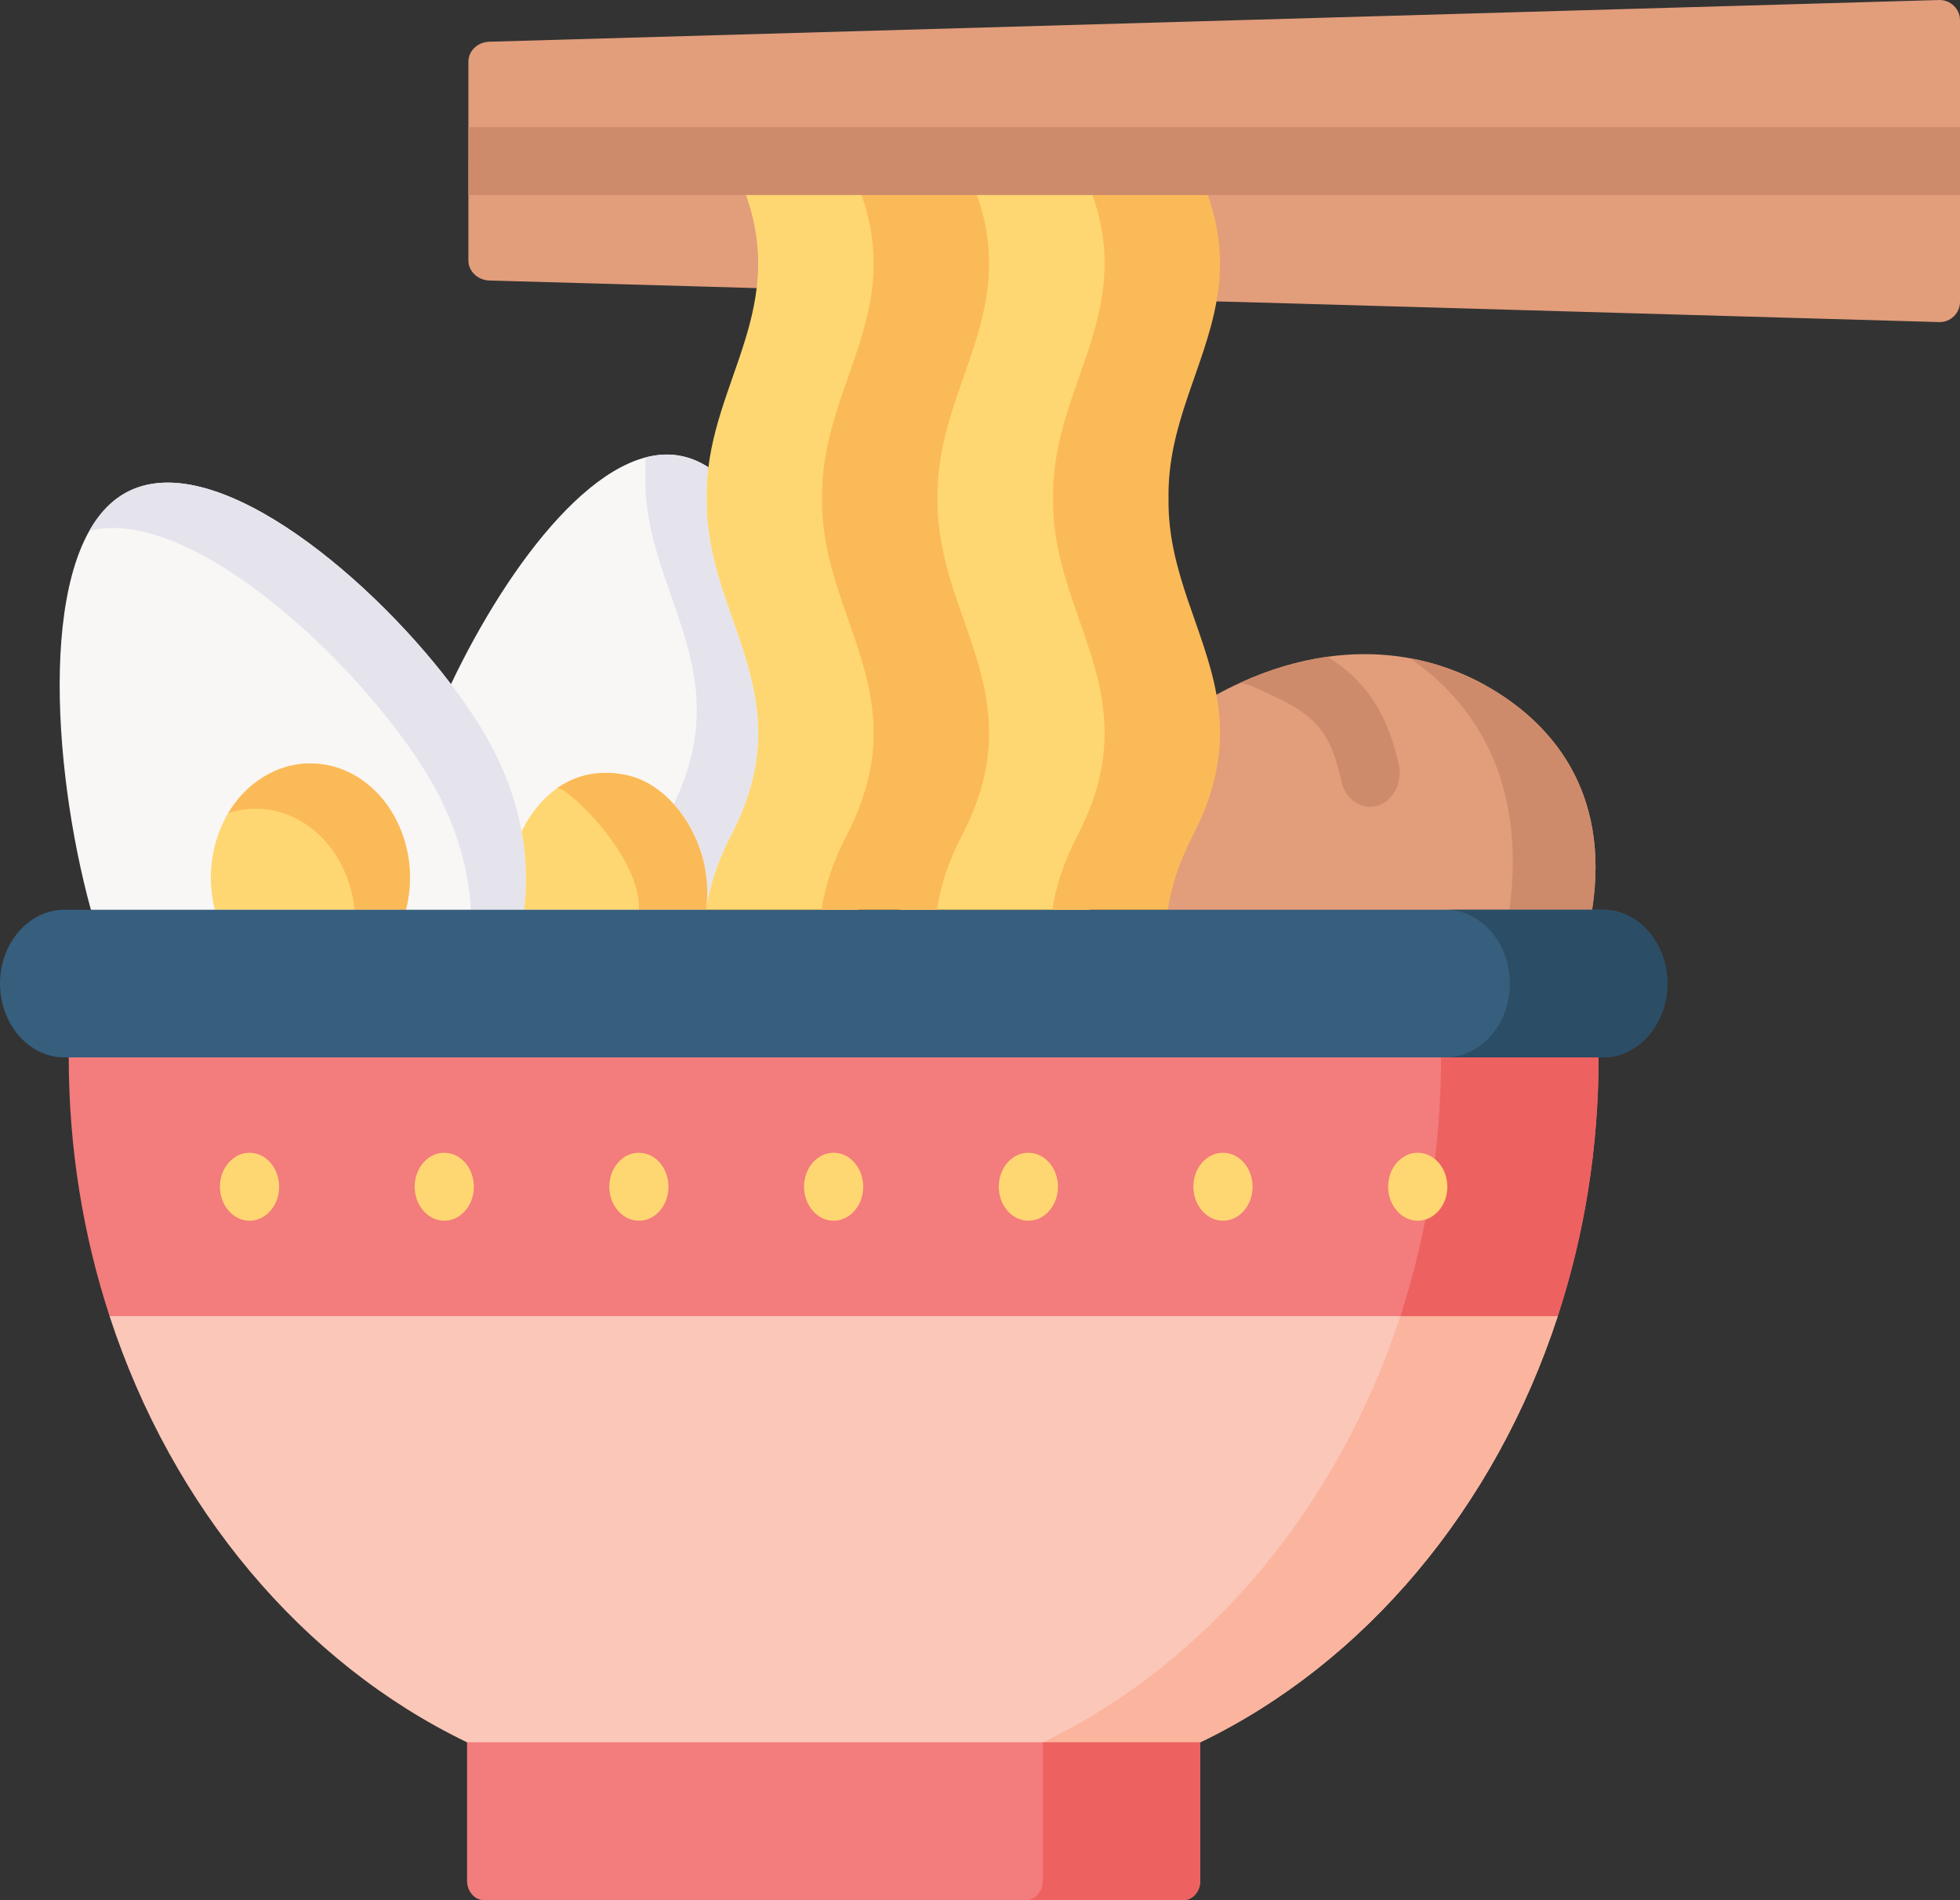 <svg width="132" height="128" viewBox="0 0 132 128" fill="none" xmlns="http://www.w3.org/2000/svg">
<rect x="0" y="0" width="132" height="128" fill="#333333" stroke="none"/>
<path fill-rule="evenodd" clip-rule="evenodd" d="M6.121 61.283L20.719 66.251L35.287 61.283C35.498 59.607 35.468 57.836 35.129 56.005C34.82 54.294 34.24 52.532 33.352 50.743C32.652 49.335 31.628 47.736 30.371 46.086C24.558 38.431 13.838 29.67 8.131 33.394C2.53 37.057 3.471 51.624 6.121 61.283Z" fill="#F9F6F6"/>
<path fill-rule="evenodd" clip-rule="evenodd" d="M50.962 19.408L46.428 19.277L32.96 18.896C32.185 18.872 31.544 18.283 31.544 17.549V10.853H49.238C51.469 11.127 52.614 11.941 52.965 13.139C53.419 14.693 52.54 16.894 50.962 19.408Z" fill="#E29D7B"/>
<path fill-rule="evenodd" clip-rule="evenodd" d="M83.674 20.348L130.585 21.696C131.36 21.722 132 21.091 132 20.348V10.853H80.338C78.177 13.168 77.289 17.497 81.934 20.305L83.674 20.348Z" fill="#E29D7B"/>
<path fill-rule="evenodd" clip-rule="evenodd" d="M132 1.351V10.853H31.545V4.158C31.545 3.414 32.185 2.826 32.96 2.81L130.585 0.001C131.36 -0.024 132 0.607 132 1.351Z" fill="#E29D7B"/>
<path fill-rule="evenodd" clip-rule="evenodd" d="M14.47 61.283H27.336C27.833 59.348 27.668 57.205 26.727 55.313C24.897 51.624 20.809 50.328 17.587 52.436C14.832 54.233 13.612 57.94 14.47 61.283Z" fill="#FFD772"/>
<path fill-rule="evenodd" clip-rule="evenodd" d="M47.551 61.283C47.777 59.737 50.058 59.599 50.999 57.784C55.961 48.237 49.012 41.628 49.14 33.558C49.132 32.841 47.626 32.15 47.709 31.476C47.167 31.131 46.602 30.88 46 30.742C40.617 29.507 34.293 37.844 30.371 46.086C28.662 49.378 32.765 61.284 34.617 61.284L41.381 66.252L47.551 61.283Z" fill="#F9F6F6"/>
<path fill-rule="evenodd" clip-rule="evenodd" d="M31.455 117.365L56.141 122.678L80.835 117.365C91.902 112.034 100.688 101.597 104.912 88.654L58.197 81.743L7.378 88.654C11.601 101.597 20.387 112.034 31.455 117.365Z" fill="#FBC7B8"/>
<path fill-rule="evenodd" clip-rule="evenodd" d="M107.223 61.285L90.644 67.289L78.653 61.285C75.835 55.476 77.989 53.431 81.927 46.794C82.456 46.504 82.987 46.236 83.523 45.992C85.462 45.102 87.436 44.514 89.404 44.239C89.404 44.239 89.406 44.236 89.406 44.239C92.58 43.797 95.727 44.185 98.646 45.474C99.122 45.681 99.589 45.913 100.049 46.171C104.407 48.61 108.482 53.23 107.223 61.285Z" fill="#E29D7B"/>
<path fill-rule="evenodd" clip-rule="evenodd" d="M80.835 117.365C91.902 112.034 100.688 101.597 104.912 88.654H94.312C90.081 101.597 81.302 112.034 70.235 117.365H80.835Z" fill="#FBB49E"/>
<path fill-rule="evenodd" clip-rule="evenodd" d="M30.371 46.086C24.558 38.431 13.838 29.671 8.131 33.395C7.28 33.947 6.58 34.759 6.015 35.762C11.955 34.215 21.374 42.138 26.689 49.145C27.946 50.786 28.97 52.385 29.67 53.793C30.551 55.581 31.131 57.344 31.447 59.063C31.583 59.815 31.673 60.558 31.711 61.284H35.287C35.498 59.608 35.468 57.836 35.129 56.005C34.82 54.294 34.24 52.532 33.352 50.743C32.652 49.335 31.628 47.736 30.371 46.086Z" fill="#E5E4ED"/>
<path fill-rule="evenodd" clip-rule="evenodd" d="M47.596 33.558C47.589 33.481 47.589 33.403 47.589 33.325C47.589 33.403 47.589 33.481 47.596 33.558ZM49.237 56.273C54.199 46.725 47.461 41.637 47.596 33.559C47.589 33.481 47.589 33.403 47.589 33.325C47.589 33.222 47.589 33.118 47.596 33.005C47.604 32.487 47.649 31.977 47.709 31.476C47.167 31.131 46.602 30.88 46 30.742C45.18 30.552 44.336 30.586 43.486 30.811C43.463 31.2 43.448 31.598 43.456 32.004C43.328 39.926 49.802 44.972 45.376 54.173C46.972 55.953 47.928 58.648 47.551 61.284C47.777 59.737 48.296 58.087 49.237 56.273Z" fill="#E5E4ED"/>
<path fill-rule="evenodd" clip-rule="evenodd" d="M26.727 55.314C24.897 51.624 20.809 50.328 17.587 52.437C16.676 53.033 15.923 53.836 15.366 54.778C18.279 53.81 21.487 55.219 23.045 58.364C23.504 59.297 23.783 60.29 23.881 61.284H27.336C27.833 59.348 27.668 57.206 26.727 55.314Z" fill="#FBBA58"/>
<path fill-rule="evenodd" clip-rule="evenodd" d="M107.223 61.283C108.481 53.231 104.407 48.609 100.048 46.172C99.589 45.913 99.122 45.68 98.648 45.472C97.451 44.945 96.209 44.565 94.951 44.341C99.122 47.192 102.864 52.419 101.652 61.283H107.223V61.283Z" fill="#CE8B6B"/>
<path fill-rule="evenodd" clip-rule="evenodd" d="M35.287 61.283H47.551C48.138 57.205 45.526 52.972 42.288 52.237C39.051 51.494 36.514 53.188 35.129 56.004C35.468 57.836 35.498 59.608 35.287 61.283Z" fill="#FFD772"/>
<path fill-rule="evenodd" clip-rule="evenodd" d="M47.551 61.283C47.927 58.648 46.971 55.953 45.375 54.173C44.502 53.197 43.433 52.497 42.288 52.237C40.452 51.814 38.848 52.177 37.545 53.075C38.163 53.032 43.109 57.542 43.034 61.283H47.551Z" fill="#FBBA58"/>
<path fill-rule="evenodd" clip-rule="evenodd" d="M7.378 88.654H104.912C106.689 83.22 107.66 77.345 107.66 71.228L58.942 67.288L4.63 71.228C4.63 77.345 5.601 83.22 7.378 88.654Z" fill="#F37C7C"/>
<path fill-rule="evenodd" clip-rule="evenodd" d="M104.912 88.654C106.689 83.22 107.66 77.345 107.66 71.228H97.361H97.052C97.052 77.345 96.081 83.22 94.312 88.654H104.912Z" fill="#EE6161"/>
<path fill-rule="evenodd" clip-rule="evenodd" d="M35.287 61.283H27.337H14.47H6.121H4.329C1.95 61.283 0 63.521 0 66.251C0 68.99 1.95 71.228 4.329 71.228H4.63H107.66H107.961C110.34 71.228 112.29 68.99 112.29 66.251C112.29 63.521 110.34 61.283 107.961 61.283H107.223H78.652H70.875H63.105H55.328H47.551H35.287Z" fill="#365E7D"/>
<path fill-rule="evenodd" clip-rule="evenodd" d="M112.29 66.251C112.29 63.521 110.34 61.283 107.961 61.283H107.223H97.361C99.74 61.283 101.689 63.521 101.689 66.251C101.689 68.99 99.74 71.228 97.361 71.228H107.66H107.961C110.34 71.228 112.29 68.99 112.29 66.251Z" fill="#2B4D66"/>
<path fill-rule="evenodd" clip-rule="evenodd" d="M47.551 61.283H57.805C58.031 59.737 58.55 58.087 59.499 56.272C64.453 46.725 57.722 41.637 57.85 33.558C57.722 25.489 64.453 20.391 59.499 10.853H49.237C53.754 19.544 48.567 24.547 47.709 31.476C47.649 31.977 47.603 32.487 47.596 33.005C47.589 33.196 47.589 33.377 47.596 33.558C47.46 41.637 54.199 46.725 49.237 56.272C48.296 58.087 47.777 59.737 47.551 61.283Z" fill="#FFD772"/>
<path fill-rule="evenodd" clip-rule="evenodd" d="M60.621 61.283H73.359C73.585 59.737 74.105 58.087 75.046 56.272C80.007 46.725 73.276 41.637 73.404 33.558C73.276 25.489 80.007 20.391 75.046 10.853H62.307C67.268 20.391 60.53 25.489 60.658 33.558C60.531 41.637 67.268 46.725 62.307 56.272C61.366 58.087 60.847 59.737 60.621 61.283Z" fill="#FFD772"/>
<path fill-rule="evenodd" clip-rule="evenodd" d="M70.875 61.283H78.652C78.878 59.737 79.397 58.087 80.338 56.272C82.25 52.592 82.424 49.577 81.927 46.794C81.129 42.362 78.614 38.526 78.697 33.558C78.614 28.608 81.121 24.78 81.919 20.348C82.424 17.566 82.258 14.542 80.338 10.853H72.569C77.523 20.391 70.792 25.489 70.92 33.558C70.792 41.637 77.523 46.725 72.569 56.272C71.62 58.087 71.1 59.737 70.875 61.283Z" fill="#FBBA58"/>
<path fill-rule="evenodd" clip-rule="evenodd" d="M55.328 61.283H63.105C63.324 59.737 63.851 58.087 64.792 56.272C69.746 46.725 63.015 41.637 63.143 33.558C63.015 25.489 69.746 20.391 64.792 10.853H57.014C61.968 20.391 55.238 25.489 55.366 33.558C55.238 41.637 61.968 46.725 57.014 56.272C56.074 58.087 55.554 59.737 55.328 61.283Z" fill="#FBBA58"/>
<path fill-rule="evenodd" clip-rule="evenodd" d="M32.599 128H79.691C80.323 128 80.835 127.412 80.835 126.687V117.365H31.455V126.687C31.455 127.412 31.967 128 32.599 128Z" fill="#F37C7C"/>
<path fill-rule="evenodd" clip-rule="evenodd" d="M80.835 126.687V117.365H70.235V126.687C70.235 127.412 69.715 128 69.09 128H79.691C80.323 128 80.835 127.412 80.835 126.687Z" fill="#EE6161"/>
<path d="M92.753 54.282C92.591 54.331 92.429 54.352 92.27 54.352C91.377 54.352 90.565 53.657 90.339 52.621C89.635 49.393 88.633 48.196 85.687 46.858C85.1 46.589 84.293 46.134 83.524 45.992C85.463 45.102 87.436 44.514 89.404 44.239C89.404 44.239 89.407 44.236 89.407 44.239C91.592 45.608 93.348 47.58 94.203 51.511C94.472 52.736 93.821 53.977 92.753 54.282Z" fill="#CE8B6B"/>
<path d="M16.806 82.229C16.298 82.229 15.791 82.007 15.403 81.562L15.396 81.553C14.617 80.661 14.617 79.213 15.396 78.321C16.173 77.428 17.435 77.428 18.213 78.321C18.991 79.213 18.994 80.665 18.217 81.557C17.826 82.005 17.316 82.229 16.806 82.229Z" fill="#FFD772"/>
<path d="M29.921 82.229C29.413 82.229 28.906 82.007 28.518 81.562L28.51 81.553C27.732 80.661 27.732 79.213 28.51 78.321C29.288 77.428 30.549 77.428 31.328 78.321C32.106 79.213 32.109 80.665 31.331 81.557C30.941 82.005 30.431 82.229 29.921 82.229Z" fill="#FFD772"/>
<path d="M43.028 82.229C42.52 82.229 42.013 82.007 41.625 81.562L41.618 81.553C40.84 80.661 40.84 79.213 41.618 78.321C42.395 77.428 43.657 77.428 44.435 78.321C45.213 79.213 45.216 80.665 44.439 81.557C44.049 82.005 43.538 82.229 43.028 82.229Z" fill="#FFD772"/>
<path d="M56.143 82.229C55.636 82.229 55.128 82.007 54.74 81.562L54.733 81.553C53.955 80.661 53.955 79.213 54.733 78.321C55.511 77.428 56.772 77.428 57.55 78.321C58.328 79.213 58.332 80.665 57.554 81.557C57.164 82.005 56.653 82.229 56.143 82.229Z" fill="#FFD772"/>
<path d="M69.258 82.229C68.75 82.229 68.243 82.007 67.855 81.562L67.847 81.553C67.069 80.661 67.069 79.213 67.847 78.321C68.625 77.428 69.886 77.428 70.665 78.321C71.443 79.213 71.446 80.665 70.668 81.557C70.279 82.005 69.768 82.229 69.258 82.229Z" fill="#FFD772"/>
<path d="M82.365 82.229C81.858 82.229 81.35 82.007 80.962 81.562L80.955 81.553C80.177 80.661 80.177 79.213 80.955 78.321C81.733 77.428 82.994 77.428 83.772 78.321C84.55 79.213 84.554 80.665 83.776 81.557C83.386 82.005 82.876 82.229 82.365 82.229Z" fill="#FFD772"/>
<path d="M95.48 82.229C94.973 82.229 94.465 82.007 94.077 81.562L94.07 81.553C93.292 80.661 93.292 79.213 94.07 78.321C94.848 77.428 96.109 77.428 96.887 78.321C97.665 79.213 97.669 80.665 96.891 81.557C96.501 82.005 95.99 82.229 95.48 82.229Z" fill="#FFD772"/>
<path d="M132 8.568H31.545V10.853V13.139H52.965H78.937H132V8.568Z" fill="#CE8B6B"/>
</svg>
